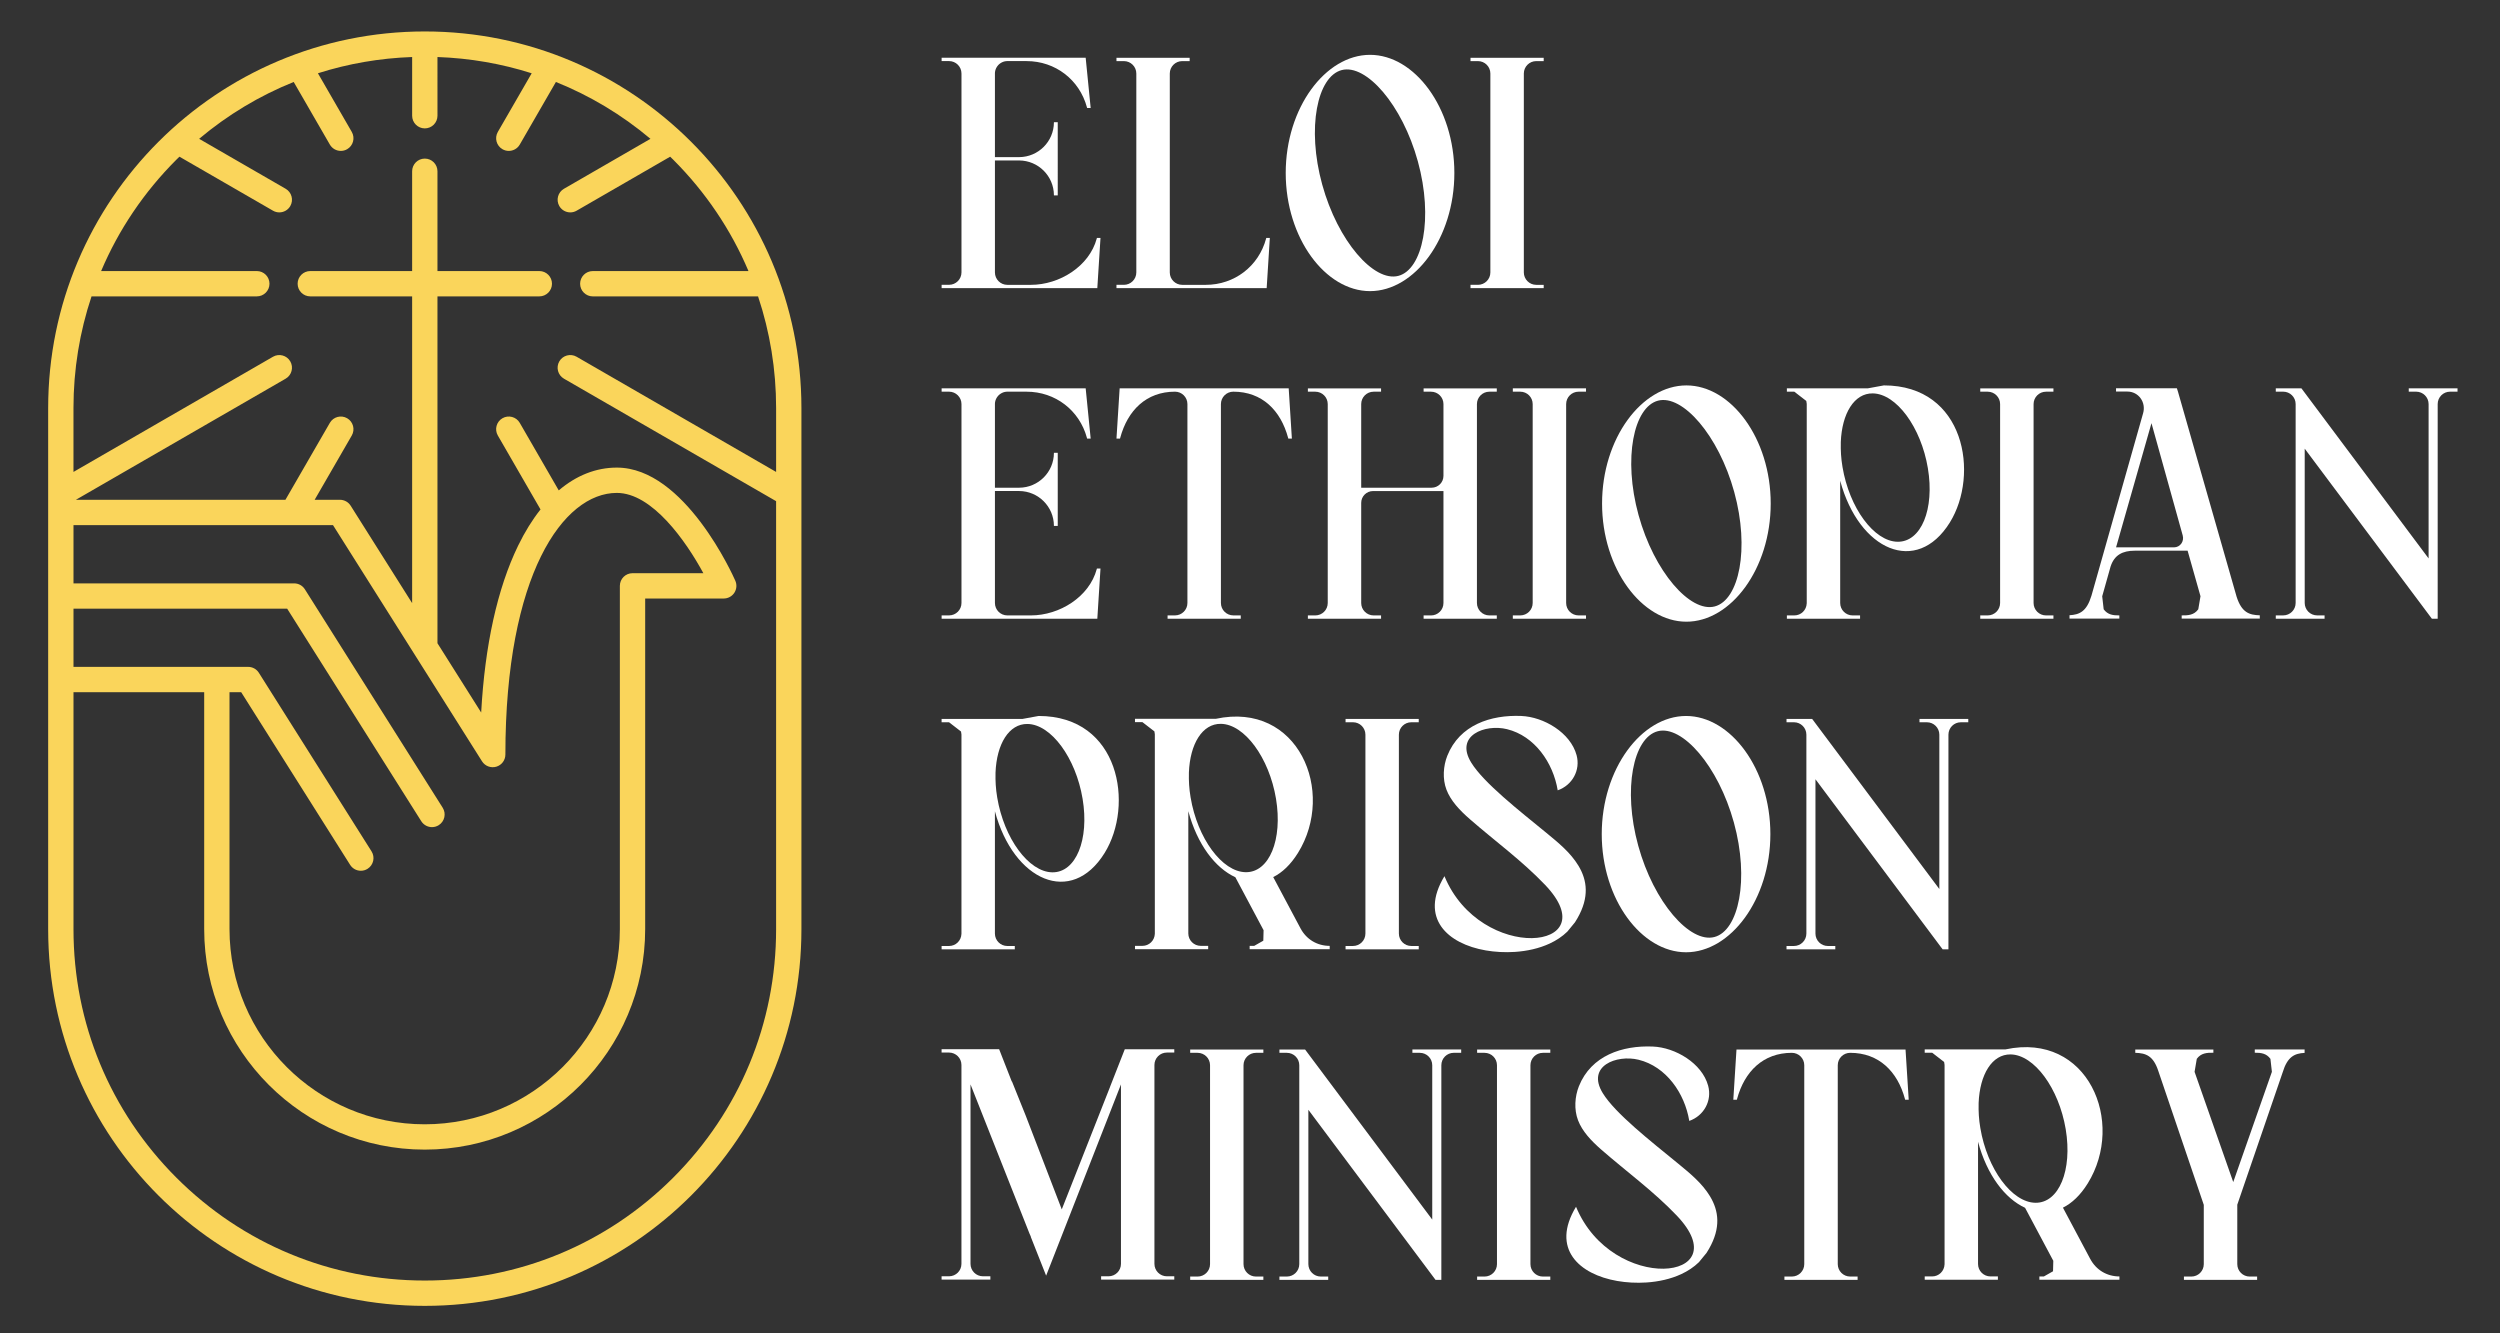 <?xml version="1.0" encoding="UTF-8"?> <svg xmlns="http://www.w3.org/2000/svg" id="a" width="300" height="160" viewBox="0 0 300 160"><rect x="0" y="0" width="300" height="160" fill="#333333" stroke="none"/><defs><style>.b{fill:#fff;}.c{fill:#fad55b;isolation:isolate;}</style></defs><path class="c" d="M50.976,3.774C26.015,3.774,5.78,24.009,5.78,48.97v62.539c0,24.96,20.235,45.195,45.196,45.195s45.195-20.235,45.195-45.195V48.97c0-24.961-20.235-45.196-45.195-45.196ZM8.819,73.044h25.643l16.091,25.503c.289,.458,.782,.709,1.286,.709,.277,0,.558-.076,.809-.235,.71-.447,.922-1.386,.474-2.095l-16.538-26.212c-.278-.441-.763-.709-1.285-.709H8.819v-6.993h31.139l17.884,28.345c.361,.572,1.057,.837,1.707,.649,.65-.188,1.097-.783,1.097-1.459,0-21.572,6.934-31.398,13.376-31.398,4.242,0,8.287,5.774,10.381,9.634h-8.501c-.839,0-1.519,.68-1.519,1.519v41.192c0,12.914-10.507,23.421-23.421,23.421s-23.421-10.507-23.421-23.421v-28.433h1.4l13.074,20.721c.289,.457,.782,.709,1.286,.709,.277,0,.558-.076,.809-.235,.71-.448,.922-1.386,.474-2.095l-13.521-21.43c-.278-.441-.763-.708-1.285-.708H8.819v-6.979Zm84.314-16.413l-23.941-13.822c-.727-.419-1.656-.17-2.075,.556-.42,.727-.171,1.656,.556,2.076l25.46,14.699v51.369c0,11.26-4.385,21.847-12.348,29.809-7.962,7.962-18.549,12.347-29.809,12.347s-21.847-4.385-29.81-12.347c-7.962-7.962-12.347-18.549-12.347-29.809v-28.447h15.684v28.433c0,14.589,11.87,26.459,26.459,26.459s26.459-11.87,26.459-26.459v-39.673h9.427c.513,0,.991-.259,1.272-.688,.281-.43,.326-.972,.12-1.442-.244-.554-6.056-13.58-14.218-13.58-2.504,0-4.867,.943-6.973,2.735l-4.678-8.104c-.42-.726-1.349-.975-2.075-.556-.727,.42-.976,1.349-.556,2.075l5.122,8.872c-.982,1.238-1.884,2.691-2.69,4.351-2.482,5.11-3.991,11.963-4.43,20.018l-5.246-8.314V35.566h12.223c.839,0,1.519-.68,1.519-1.519,0-.839-.68-1.52-1.519-1.52h-12.223v-11.975c0-.839-.68-1.52-1.519-1.52s-1.52,.681-1.52,1.52v11.975h-12.222c-.839,0-1.519,.68-1.519,1.52,0,.839,.68,1.519,1.519,1.519h12.222v36.809l-7.377-11.691c-.278-.441-.763-.709-1.285-.709h-3.035l4.453-7.712c.419-.727,.171-1.655-.556-2.075-.726-.419-1.656-.17-2.075,.556l-5.33,9.232H9.105l25.173-14.534c.727-.42,.975-1.349,.556-2.076-.42-.726-1.349-.976-2.076-.556l-23.941,13.822v-7.662c0-4.627,.742-9.14,2.167-13.404H30.819c.839,0,1.519-.68,1.519-1.519,0-.839-.68-1.52-1.519-1.52H12.135c2.089-4.933,5.129-9.465,9.031-13.367,.121-.121,.245-.239,.367-.358l11.226,6.481c.239,.138,.5,.204,.758,.204,.525,0,1.036-.273,1.317-.76,.419-.727,.171-1.655-.556-2.075l-10.381-5.994c3.433-2.887,7.258-5.179,11.347-6.822l4.338,7.513c.281,.487,.792,.76,1.317,.76,.258,0,.518-.065,.758-.204,.727-.42,.975-1.349,.556-2.075l-4.063-7.038c3.623-1.152,7.419-1.813,11.307-1.95v7.046c0,.839,.681,1.519,1.52,1.519s1.519-.68,1.519-1.519V6.843c3.888,.137,7.684,.798,11.307,1.95l-4.063,7.038c-.419,.727-.17,1.655,.556,2.075,.24,.138,.5,.204,.758,.204,.525,0,1.036-.273,1.317-.76l4.338-7.513c4.088,1.643,7.913,3.934,11.346,6.822l-10.381,5.994c-.727,.42-.975,1.349-.556,2.075,.282,.487,.792,.76,1.317,.76,.258,0,.519-.065,.758-.204l11.226-6.481c.122,.12,.246,.237,.367,.358,3.902,3.902,6.942,8.435,9.031,13.367h-18.683c-.839,0-1.52,.68-1.52,1.52,0,.839,.681,1.519,1.52,1.519h19.833c1.425,4.264,2.167,8.777,2.167,13.404v7.662Z"></path><g><path class="b" d="M132.057,28.553h-.426l-.023,.079c-.892,3.32-4.462,5.549-7.901,5.549h-2.828c-.82,0-1.488-.669-1.488-1.488v-13.438h2.916c2.292,.015,4.148,1.871,4.163,4.163v.029h.459V14.665h-.459v.027c-.015,2.293-1.871,4.148-4.163,4.163h-2.916V8.784l.002-.039,.003-.037,.003-.037,.004-.039,.006-.037,.006-.036,.008-.037,.007-.036,.009-.036,.009-.036,.011-.034,.012-.034,.012-.034,.014-.034,.013-.033,.015-.034,.015-.033,.017-.031,.017-.033,.018-.032,.037-.061,.02-.029,.021-.03,.021-.028,.022-.029,.022-.028,.022-.027,.024-.027,.024-.025,.025-.027,.025-.025,.027-.024,.027-.024,.027-.022,.028-.022,.029-.022,.028-.021,.03-.021,.029-.019,.061-.037,.032-.018,.033-.017,.031-.017,.033-.015,.033-.015,.034-.013,.034-.014,.034-.012,.034-.012,.034-.011,.036-.009,.036-.009,.037-.009,.036-.006,.037-.006,.037-.006,.037-.004,.037-.003,.037-.003,.039-.002h2.35c3.439,0,6.346,2.229,7.24,5.549l.021,.079h.426l-.599-6.029h-17.287v.399h.893c.821,0,1.49,.669,1.49,1.488v23.871c0,.82-.669,1.488-1.49,1.488h-.893v.399h18.684l.381-6.027Z"></path><path class="b" d="M152.38,28.553h-.426l-.021,.079c-.894,3.32-3.803,5.549-7.242,5.549h-2.826c-.821,0-1.49-.669-1.49-1.488V8.821c0-.82,.669-1.488,1.49-1.488h.893v-.399h-8.782v.399h.892c.821,0,1.49,.669,1.49,1.488v23.871c0,.82-.669,1.488-1.49,1.488h-.892v.399h18.024l.38-6.027Z"></path><path class="b" d="M164.404,34.935c5.345,0,10.119-6.348,10.119-14.178s-4.774-14.177-10.119-14.177-10.118,6.347-10.118,14.177,4.774,14.178,10.118,14.178Zm-3.396-26.526c2.927-.764,7.262,4.145,9.137,10.964,1.876,6.82,.583,12.967-2.344,13.732-2.928,.764-7.262-4.145-9.138-10.965-1.876-6.819-.582-12.967,2.345-13.731Z"></path><path class="b" d="M185.243,34.181h-.893c-.821,0-1.49-.669-1.49-1.488V8.821c0-.82,.669-1.488,1.49-1.488h.893v-.399h-8.782v.399h.893c.821,0,1.49,.669,1.49,1.488v23.871c0,.82-.669,1.488-1.49,1.488h-.893v.399h8.782v-.399Z"></path><path class="b" d="M132.057,68.222h-.426l-.023,.079c-.892,3.32-4.462,5.548-7.901,5.548h-2.828c-.82,0-1.488-.669-1.488-1.488v-13.438h2.916c2.292,.015,4.148,1.871,4.163,4.163v.029h.459v-8.78h-.459v.027c-.015,2.293-1.871,4.148-4.163,4.163h-2.916v-10.071l.002-.039,.003-.037,.003-.037,.004-.039,.006-.037,.006-.035,.008-.037,.007-.036,.009-.036,.009-.036,.011-.034,.012-.034,.012-.034,.014-.034,.013-.033,.015-.034,.015-.032,.017-.032,.017-.033,.018-.031,.037-.061,.02-.029,.021-.03,.021-.028,.022-.029,.022-.028,.022-.027,.024-.027,.024-.025,.025-.027,.025-.025,.027-.024,.027-.024,.027-.022,.028-.022,.029-.022,.028-.021,.03-.021,.029-.019,.061-.037,.032-.018,.033-.017,.031-.017,.033-.015,.033-.015,.034-.014,.034-.014,.034-.012,.034-.012,.034-.011,.036-.009,.036-.009,.037-.009,.036-.006,.037-.006,.037-.006,.037-.004,.037-.003,.037-.003,.039-.002h2.35c3.439,0,6.346,2.229,7.24,5.549l.021,.079h.426l-.599-6.029h-17.287v.399h.893c.821,0,1.49,.669,1.49,1.488v23.871c0,.82-.669,1.488-1.49,1.488h-.893v.399h18.684l.381-6.027Z"></path><path class="b" d="M134.423,52.55c.894-3.32,3.141-5.549,6.58-5.549,.82,0,1.488,.669,1.488,1.488v23.871c0,.82-.669,1.488-1.488,1.488h-.894v.399h8.782v-.399h-.893c-.819,0-1.488-.669-1.488-1.488v-23.871c0-.82,.669-1.488,1.488-1.488,3.439,0,5.686,2.229,6.578,5.549l.021,.079h.428l-.381-6.027h-20.286l-.381,6.027h.426l.021-.079Z"></path><path class="b" d="M171.726,73.85h-.894v.399h8.784v-.399h-.894c-.821,0-1.49-.669-1.49-1.488v-23.871c0-.82,.669-1.488,1.49-1.488h.892v-.399h-8.782v.399h.893c.821,0,1.49,.669,1.49,1.488v8.614c0,.784-.636,1.42-1.421,1.42h-8.45v-10.034c0-.82,.669-1.488,1.49-1.488h.893v-.399h-8.782v.399h.893c.821,0,1.49,.669,1.49,1.488v23.871c0,.82-.669,1.488-1.49,1.488h-.893v.399h8.782v-.399h-.893c-.821,0-1.49-.669-1.49-1.488v-12.016c0-.786,.636-1.42,1.421-1.42h8.45v13.437c0,.82-.669,1.488-1.488,1.488Z"></path><path class="b" d="M189.428,47.002h.893v-.399h-8.782v.399h.893c.821,0,1.49,.669,1.49,1.488v23.871c0,.82-.669,1.488-1.49,1.488h-.893v.399h8.782v-.399h-.893c-.821,0-1.49-.669-1.49-1.488v-23.871c0-.82,.669-1.488,1.49-1.488Z"></path><path class="b" d="M202.367,74.604c5.345,0,10.118-6.348,10.118-14.178s-4.774-14.177-10.118-14.177-10.118,6.347-10.118,14.177,4.774,14.178,10.118,14.178Zm-3.396-26.526c2.926-.764,7.262,4.145,9.137,10.964,1.876,6.82,.582,12.967-2.344,13.732-2.928,.764-7.262-4.145-9.138-10.965-1.876-6.819-.582-12.967,2.345-13.731Z"></path><path class="b" d="M223.206,73.85h-.893c-.821,0-1.49-.669-1.49-1.488v-14.675c2.247,8.369,9.175,11.425,13.16,5.008,3.558-5.731,1.84-16.448-7.916-16.448l-1.943,.356h-9.7v.399h.893l1.438,1.112,.051,.338,.002,.039v23.871l-.002,.037c-.03,.815-.682,1.451-1.488,1.451h-.893v.399h8.782v-.399Zm1.529-26.643c2.83,.042,5.789,4.06,6.61,8.977,.822,4.917-.806,8.868-3.637,8.827-2.829-.043-5.788-4.062-6.609-8.979-.179-1.073-.224-1.942-.203-2.989,.133-3.433,1.614-5.871,3.84-5.836Z"></path><path class="b" d="M246.412,73.85h-.892c-.821,0-1.49-.669-1.49-1.488v-23.871c0-.82,.669-1.488,1.49-1.488h.892v-.399h-8.782v.399h.893c.821,0,1.49,.669,1.49,1.488v23.871c0,.82-.669,1.488-1.49,1.488h-.893v.399h8.782v-.399Z"></path><path class="b" d="M264.058,71.554l-.265,1.56c-.509,.696-1.2,.745-1.992,.733v.388h9.373v-.398c-1.262-.036-2.168-.333-2.777-2.216l-7.045-24.634-.129-.399h-7.301v.399h1.362c1.351,0,2.259,1.29,1.891,2.591l-6.203,21.91c-.577,1.901-1.433,2.275-2.631,2.339v.407h5.98v-.386c-.745,.005-1.393-.071-1.881-.734l-.176-1.56,.893-3.171,.11-.394c.451-1.395,1.445-1.906,2.91-1.906,2.157,0,4.176-.002,6.334-.002l1.548,5.471Zm-3.186-5.871h-6.946l4.251-14.904,3.747,13.471c.201,.721-.305,1.433-1.052,1.433Z"></path><path class="b" d="M289.05,46.602v.399h.894c.82,0,1.488,.669,1.488,1.488v18.522l-15.26-20.41h-3.078v.399h.893c.821,0,1.49,.669,1.49,1.488v23.871c0,.82-.669,1.488-1.49,1.488h-.893v.399h5.854v-.399h-.893c-.821,0-1.49-.669-1.49-1.488v-18.521l15.26,20.409h.697v-25.759c0-.82,.667-1.488,1.488-1.488h.893v-.399h-5.854Z"></path><path class="b" d="M121.773,113.519h-.893c-.821,0-1.49-.669-1.49-1.488v-14.675c2.247,8.369,9.175,11.425,13.16,5.008,3.558-5.731,1.84-16.448-7.916-16.448l-1.943,.356h-9.7v.399h.893l1.438,1.112,.051,.338,.002,.039v23.871l-.002,.037c-.03,.815-.682,1.451-1.488,1.451h-.893v.399h8.782v-.399Zm1.529-26.643c2.829,.042,5.789,4.06,6.61,8.977,.821,4.917-.806,8.868-3.637,8.826-2.829-.043-5.788-4.062-6.609-8.978-.179-1.073-.224-1.943-.203-2.989,.133-3.433,1.613-5.871,3.84-5.836Z"></path><path class="b" d="M150.503,113.504h-.545v.399h9.606v-.399c-1.505,0-2.795-.775-3.503-2.103l-3.275-6.15c1.079-.539,2.095-1.491,2.971-2.901,4.576-7.369,.027-18.207-9.859-16.093h-9.7v.399h.893l1.438,1.111,.051,.34v23.945c-.03,.815-.684,1.451-1.488,1.451h-.893v.399h8.782v-.399h-.893c-.821,0-1.49-.669-1.49-1.488v-14.673c1.082,4.026,3.245,6.821,5.644,7.925l3.388,6.361-.033,1.256-1.093,.62Zm-1.021-8.84c-2.831-.042-5.79-4.062-6.611-8.978-.181-1.073-.224-1.943-.203-2.989,.133-3.433,1.614-5.869,3.84-5.836,2.83,.042,5.79,4.062,6.611,8.977,.821,4.917-.807,8.868-3.637,8.826Z"></path><path class="b" d="M169.356,86.671h.893v-.399h-8.782v.399h.893c.821,0,1.49,.669,1.49,1.488v23.871c0,.82-.669,1.488-1.49,1.488h-.893v.399h8.782v-.399h-.893c-.821,0-1.49-.669-1.49-1.488v-23.871c0-.82,.669-1.488,1.49-1.488Z"></path><path class="b" d="M173.335,105.141l-.006,.011c-3.039,5.03,.384,8.11,4.962,8.898,1.089,.188,2.296,.26,3.509,.179,1.439-.097,2.887-.41,4.161-1.002,.79-.366,1.512-.839,2.123-1.435l.912-1.114,.308-.508c1.422-2.499,1.17-4.531,.106-6.288-.966-1.594-2.426-2.768-3.837-3.932-3.29-2.691-7.526-6.003-9.023-8.433-2.016-3.27,1.66-4.662,4.29-4.017,3.308,.812,5.538,4.01,6.085,7.341,1.754-.616,2.753-2.421,2.266-4.22-.733-2.704-3.938-4.595-6.641-4.705-3.649-.15-7.392,1.068-8.869,4.766-.49,1.228-.599,2.789-.105,4.081,.503,1.319,1.565,2.456,2.822,3.551,3.002,2.618,6.255,4.979,9.019,7.878,7.569,7.941-7.754,9.436-12.083-1.052Z"></path><path class="b" d="M202.327,85.917c-5.345,0-10.118,6.347-10.118,14.177s4.774,14.178,10.118,14.178,10.118-6.348,10.118-14.178-4.774-14.177-10.118-14.177Zm3.397,26.526c-2.928,.764-7.262-4.145-9.138-10.965-1.876-6.819-.583-12.967,2.345-13.731,2.926-.764,7.262,4.145,9.137,10.964,1.876,6.82,.582,12.967-2.344,13.732Z"></path><path class="b" d="M220.238,113.519h-.893c-.821,0-1.49-.669-1.49-1.488v-18.521l15.26,20.409h.697v-25.759c0-.82,.667-1.488,1.488-1.488h.893v-.399h-5.854v.399h.894c.82,0,1.488,.669,1.488,1.488v18.522l-15.26-20.41h-3.078v.399h.893c.821,0,1.49,.669,1.49,1.488v23.871c0,.82-.669,1.488-1.49,1.488h-.893v.399h5.854v-.399Z"></path><path class="b" d="M134.515,127.079l-1.311,3.345h.004l-5.534,14.039-.262,.663-.255-.663-4.067-10.577-1.654-4.114h-.027l-1.512-3.865h-6.906v.399h.893c.821,0,1.49,.669,1.49,1.49v23.868c0,.821-.669,1.49-1.49,1.49h-.893v.399h5.854v-.399h-.893c-.821,0-1.49-.669-1.49-1.49v-21.536l7.079,17.906,.169,.376h-.021l.069,.173,1.778,4.497,1.76-4.497,.067-.171,7.153-18.283v21.536c0,.821-.669,1.49-1.49,1.49h-.893v.399h8.782v-.399h-.893c-.821,0-1.49-.669-1.49-1.49v-23.869c0-.82,.669-1.488,1.49-1.488h.893v-.399h-5.94l-.459,1.172Z"></path><path class="b" d="M142.822,126.34h.893c.821,0,1.49,.669,1.49,1.488v23.871c0,.819-.669,1.488-1.49,1.488h-.893v.399h8.782v-.399h-.892c-.821,0-1.49-.669-1.49-1.488v-23.871c0-.82,.669-1.488,1.49-1.488h.892v-.399h-8.782v.399Z"></path><path class="b" d="M169.488,126.34h.894c.82,0,1.488,.669,1.488,1.488v18.522l-15.26-20.41h-3.078v.399h.892c.821,0,1.49,.669,1.49,1.488v23.871c0,.819-.669,1.488-1.49,1.488h-.892v.399h5.854v-.399h-.892c-.821,0-1.49-.669-1.49-1.488v-18.522l15.26,20.409h.698v-25.759c0-.82,.667-1.488,1.488-1.488h.893v-.399h-5.854v.399Z"></path><path class="b" d="M177.254,126.34h.893c.821,0,1.49,.669,1.49,1.488v23.871c0,.819-.669,1.488-1.49,1.488h-.893v.399h8.782v-.399h-.893c-.821,0-1.49-.669-1.49-1.488v-23.871c0-.82,.669-1.488,1.49-1.488h.893v-.399h-8.782v.399Z"></path><path class="b" d="M201.361,139.619c-3.29-2.691-7.526-6.003-9.023-8.433-2.016-3.27,1.66-4.662,4.29-4.017,3.308,.812,5.538,4.01,6.085,7.341,1.754-.616,2.753-2.421,2.266-4.22-.733-2.704-3.938-4.595-6.641-4.705-3.649-.15-7.392,1.068-8.87,4.766-.49,1.228-.599,2.789-.104,4.081,.503,1.319,1.564,2.455,2.822,3.551,3.003,2.618,6.255,4.979,9.019,7.879,7.569,7.94-7.754,9.436-12.082-1.052l-.006,.011c-3.04,5.03,.384,8.11,4.962,8.898,1.089,.188,2.296,.26,3.509,.179,1.44-.097,2.888-.41,4.162-1.002,.789-.366,1.512-.839,2.123-1.435l.912-1.114,.308-.508c1.421-2.499,1.169-4.531,.105-6.288-.965-1.594-2.426-2.768-3.837-3.932Z"></path><path class="b" d="M208.378,125.94l-.381,6.027h.426l.021-.079c.894-3.32,3.141-5.549,6.58-5.549,.82,0,1.488,.669,1.488,1.488v23.871c0,.819-.669,1.488-1.488,1.488h-.894v.399h8.782v-.399h-.893c-.82,0-1.488-.669-1.488-1.488v-23.871c0-.82,.669-1.488,1.488-1.488,3.439,0,5.686,2.229,6.578,5.549l.021,.079h.427l-.381-6.027h-20.286Z"></path><path class="b" d="M250.827,151.071l-3.275-6.151c1.079-.539,2.095-1.491,2.971-2.901,4.576-7.369,.027-18.207-9.859-16.093h-9.7v.399h.893l1.438,1.111,.051,.34,.002,.037v23.871l-.002,.037c-.03,.815-.684,1.451-1.488,1.451h-.893v.399h8.782v-.399h-.893c-.821,0-1.49-.669-1.49-1.488v-14.673c1.082,4.026,3.245,6.821,5.644,7.925l3.388,6.361-.033,1.256-1.093,.62h-.545v.399h9.606v-.399c-1.504,0-2.795-.775-3.503-2.102Zm-6.578-6.738c-2.831-.042-5.79-4.061-6.611-8.978-.181-1.073-.224-1.943-.203-2.989,.133-3.433,1.613-5.869,3.84-5.836,2.829,.042,5.79,4.062,6.611,8.977,.821,4.917-.808,8.868-3.637,8.826Z"></path><path class="b" d="M270.572,126.327c.745-.005,1.393,.071,1.879,.734l.176,1.56-4.638,13.228-4.64-13.228,.265-1.56c.51-.696,1.2-.745,1.992-.733v-.388h-9.373v.398c1.262,.036,2.168,.333,2.777,2.216l5.444,16.031v7.115c0,.819-.669,1.488-1.488,1.488h-.894v.399h8.782v-.399h-.892c-.82,0-1.488-.669-1.488-1.488v-7.136l.518-1.513v-.002l1.627-4.741,3.3-9.623c.577-1.901,1.435-2.275,2.633-2.339v-.407h-5.979v.386Z"></path></g></svg> 